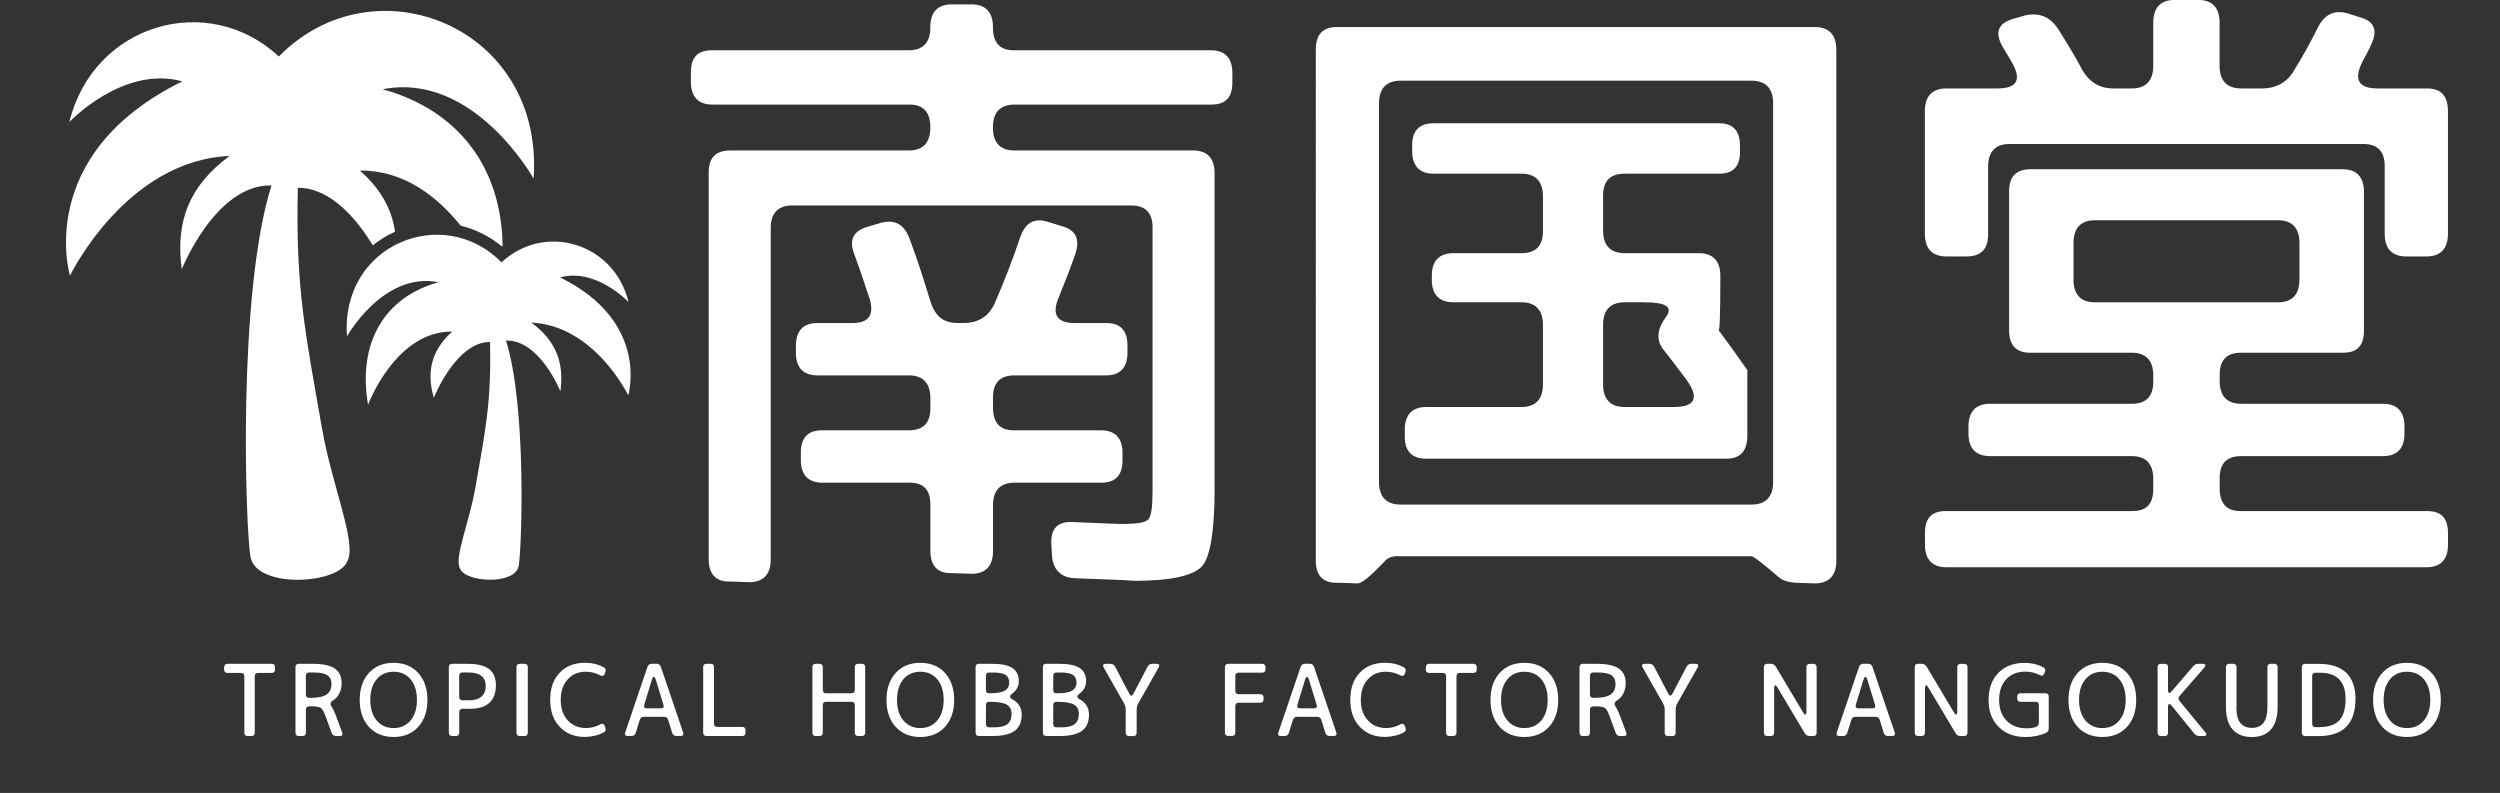 <?xml version="1.0" encoding="UTF-8"?>
<svg id="_レイヤー_1" data-name="レイヤー_1" xmlns="http://www.w3.org/2000/svg" version="1.1" viewBox="0 0 536 170">
  <rect x="0" y="0" width="536" height="170" fill="#333333" stroke="none"/>
  <!-- Generator: Adobe Illustrator 29.2.1, SVG Export Plug-In . SVG Version: 2.1.0 Build 116)  -->
  <defs>
    <style>
      .st0 {
        fill: #fff;
      }
    </style>
  </defs>
  <g>
    <path class="st0" d="M243.3,124.52c-1.71-.14-5.92-.28-12.9-.55-3.03-.14-4.74-1.94-4.87-5.13l-.13-2.35c-.13-3.19,1.45-4.71,4.47-4.57,6.45.28,9.87.42,10.53.42,3.29,0,5.13-.28,5.79-.97.66-.69.92-2.77.92-6.23v-56.38c0-3.19-1.58-4.71-4.61-4.71h-72.65c-3.03,0-4.61,1.66-4.61,4.85v71.07c0,3.19-1.58,4.85-4.61,4.85l-3.95-.14c-3.16.14-4.74-1.52-4.74-4.85V36.97c0-3.19,1.58-4.71,4.61-4.71h38.3c3.03,0,4.61-1.66,4.61-4.85v-.14c0-3.19-1.45-4.85-4.47-4.85h-42.25c-3.03,0-4.61-1.66-4.61-4.85v-2.08c0-3.19,1.45-4.71,4.47-4.71h42.25c3.03,0,4.61-1.66,4.61-4.85v-.14c0-3.19,1.58-4.85,4.61-4.85h4.21c3.03,0,4.61,1.66,4.61,4.85v.14c0,3.19,1.45,4.85,4.47,4.85h42.25c3.03,0,4.61,1.66,4.61,4.85v2.08c0,3.19-1.45,4.71-4.47,4.71h-42.25c-3.03,0-4.61,1.66-4.61,4.85v.14c0,3.19,1.58,4.85,4.61,4.85h38.3c3.03,0,4.61,1.66,4.61,4.85v67.74c0,9-.92,14.41-2.63,16.49-1.84,2.08-6.71,3.19-14.48,3.19ZM199.48,64.54c.92,3.19,2.76,4.71,5.79,4.71h1.32c3.16,0,5.4-1.39,6.71-4.29,1.97-4.57,3.82-9.28,5.4-13.99,1.05-3.19,3.03-4.29,5.79-3.46l3.16.97c3.03.83,3.95,2.77,2.9,5.96-1.05,3.05-2.24,6.1-3.55,9.28-1.58,3.74-.39,5.54,3.42,5.54h6.84c3.03,0,4.47,1.66,4.47,4.85v1.52c0,3.19-1.58,4.85-4.61,4.85h-19.61c-3.03,0-4.61,1.52-4.61,4.71v2.22c0,3.19,1.45,4.85,4.47,4.85h18.69c3.03,0,4.61,1.66,4.61,4.85v1.52c0,3.19-1.45,4.85-4.47,4.85h-18.69c-3.03,0-4.61,1.66-4.61,4.85v9.84c0,3.19-1.58,4.85-4.61,4.85l-4.08-.14c-3.16.14-4.74-1.52-4.74-4.85v-9.84c0-3.19-1.45-4.71-4.47-4.71h-18.69c-3.03,0-4.61-1.66-4.61-4.85v-1.52c0-3.19,1.45-4.85,4.47-4.85h18.69c3.03,0,4.61-1.52,4.61-4.71v-2.22c0-3.19-1.58-4.85-4.61-4.85h-19.61c-3.03,0-4.61-1.66-4.61-4.85v-1.52c0-3.19,1.58-4.85,4.61-4.85h7.5c3.55,0,4.74-1.8,3.68-5.26-1.05-3.19-2.11-6.37-3.29-9.56-1.18-3.05-.13-4.99,2.9-5.82l2.76-.83c3.03-.83,5,.28,6.19,3.32,1.71,4.57,3.16,9.14,4.47,13.44Z"/>
    <path class="st0" d="M300.27,119.26c-1.58-.14-2.76.28-3.42,1.11-3.03,3.19-4.87,4.71-5.79,4.71l-4.21-.14c-3.16.14-4.74-1.52-4.74-4.71V10.65c0-3.19,1.45-4.85,4.47-4.85h102.52c3.03,0,4.61,1.66,4.61,4.85v109.58c0,3.19-1.58,4.85-4.61,4.85l-4.21-.14c-1.45-.14-2.63-.42-3.42-1.11-3.55-3.05-5.53-4.57-5.92-4.57h-75.28ZM375.55,108.18c3.03,0,4.61-1.66,4.61-4.85V22.15c0-3.19-1.58-4.85-4.61-4.85h-75.28c-3.03,0-4.61,1.66-4.61,4.85v81.18c0,3.19,1.58,4.85,4.61,4.85h75.28ZM374.63,79.36v13.99c0,3.32-1.45,4.99-4.47,4.99h-64.36c-3.03,0-4.61-1.52-4.61-4.71v-1.52c0-3.19,1.58-4.85,4.61-4.85h20.4c3.03,0,4.61-1.66,4.61-4.85v-12.75c0-3.19-1.58-4.85-4.61-4.85h-14.61c-3.03,0-4.61-1.66-4.61-4.85v-.83c0-3.19,1.58-4.85,4.61-4.85h14.61c3.03,0,4.61-1.52,4.61-4.71v-7.48c0-3.19-1.58-4.85-4.61-4.85h-18.82c-3.03,0-4.61-1.66-4.61-4.85v-1.25c0-3.19,1.58-4.71,4.61-4.71h61.2c3.03,0,4.47,1.66,4.47,4.85v1.25c0,3.19-1.45,4.71-4.47,4.71h-20.27c-3.03,0-4.61,1.52-4.61,4.71v7.48c0,3.19,1.58,4.85,4.61,4.85h15.92c3.03,0,4.61,1.66,4.61,4.85v.14c0,8.03-.13,11.91-.39,11.5,1.97,2.63,3.95,5.4,6.19,8.59ZM356.6,74.93c-1.58-2.08-1.32-4.43.66-7.07,1.45-2.08-.13-3.05-4.74-3.05h-4.21c-3.03,0-4.61,1.66-4.61,4.85v12.75c0,3.19,1.58,4.85,4.61,4.85h10.53c4.61,0,5.53-1.94,2.76-5.82-1.71-2.22-3.29-4.43-5-6.51Z"/>
    <path class="st0" d="M496.94,5.94c1.45-2.91,3.55-3.88,6.45-3.05l2.63.83c3.03.83,3.82,2.77,2.37,5.82-.53,1.25-1.18,2.35-1.84,3.6-1.97,3.88-.92,5.82,3.16,5.82h10.66c3.03,0,4.47,1.66,4.47,4.85v26.32c0,3.19-1.58,4.85-4.61,4.85h-4.34c-3.03,0-4.61-1.66-4.61-4.85v-14.55c0-3.19-1.58-4.71-4.61-4.71h-75.81c-3.03,0-4.61,1.66-4.61,4.85v14.55c0,3.19-1.58,4.71-4.61,4.71h-4.34c-3.03,0-4.61-1.66-4.61-4.85v-26.32c0-3.19,1.58-4.85,4.61-4.85h10.92c4.21,0,5.26-1.8,3.16-5.54-.92-1.52-1.58-2.63-1.97-3.32-1.84-3.19-1.05-5.13,2.37-6.1l2.37-.69c3.03-.69,5.4.28,7.11,2.91,1.84,2.91,3.55,5.68,5,8.45,1.58,2.91,3.82,4.29,6.84,4.29h3.95c3.03,0,4.61-1.66,4.61-4.85V4.83c0-3.19,1.58-4.85,4.61-4.85h5c3.03,0,4.61,1.66,4.61,4.85v9.28c0,3.19,1.58,4.85,4.61,4.85h4.47c3.16,0,5.53-1.39,6.98-4.02,1.97-3.19,3.55-6.1,5-9ZM444.56,75.62h-9.34c-3.03,0-4.47-1.66-4.47-4.85v-29.78c0-3.19,1.58-4.71,4.61-4.71h66.86c3.03,0,4.61,1.66,4.61,4.85v29.78c0,3.19-1.45,4.71-4.47,4.71h-21.85c-3.03,0-4.61,1.52-4.61,4.71v1.39c0,3.19,1.58,4.85,4.61,4.85h30.4c3.03,0,4.61,1.66,4.61,4.85v1.52c0,3.19-1.58,4.85-4.61,4.85h-30.4c-3.03,0-4.61,1.52-4.61,4.71v2.22c0,3.19,1.45,4.85,4.47,4.85h40.01c3.03,0,4.47,1.52,4.47,4.71v2.49c0,3.19-1.58,4.85-4.61,4.85h-102.92c-3.03,0-4.61-1.66-4.61-4.85v-2.49c0-3.19,1.45-4.71,4.47-4.71h40.01c3.03,0,4.47-1.52,4.47-4.71v-2.22c0-3.19-1.58-4.85-4.61-4.85h-30.4c-3.03,0-4.61-1.66-4.61-4.85v-1.52c0-3.19,1.58-4.85,4.61-4.85h30.4c3.03,0,4.61-1.52,4.61-4.71v-1.39c0-3.19-1.58-4.85-4.61-4.85h-12.5ZM444.56,59.97c0,3.19,1.58,4.85,4.61,4.85h39.22c3.03,0,4.61-1.66,4.61-4.85v-7.9c0-3.19-1.58-4.85-4.61-4.85h-39.22c-3.03,0-4.61,1.66-4.61,4.85v7.9Z"/>
  </g>
  <g>
    <path class="st0" d="M48.07,143.06c0-.49.24-.74.71-.74h9.47c.46,0,.71.25.71.74v.47c0,.49-.24.74-.71.74h-2.92c-.46,0-.71.23-.71.72v12.07c0,.49-.24.74-.71.74h-.81c-.46,0-.71-.23-.71-.72v-12.07c0-.49-.24-.74-.71-.74h-2.92c-.46,0-.71-.25-.71-.74v-.47Z"/>
    <path class="st0" d="M67,142.32c2.2,0,3.79.34,4.78,1.02.99.7,1.47,1.74,1.47,3.12,0,1.04-.26,1.93-.77,2.67-.3.45-.69.81-1.15,1.08-.52.34-.6.76-.24,1.29.3.45.58,1.02.85,1.74l1.41,3.76c.2.53.02.81-.54.81h-.75c-.46,0-.79-.23-.95-.68l-1.43-3.88c-.28-.76-.58-1.25-.93-1.49-.34-.21-1.01-.32-1.96-.32h-.5c-.46,0-.71.25-.71.74v4.88c0,.49-.24.74-.71.74h-.81c-.46,0-.71-.25-.71-.74v-14c0-.49.24-.74.71-.74h2.92ZM67.2,144.18h-.93c-.46,0-.69.25-.69.74v3.97c0,.49.24.72.71.72h.5c1.49,0,2.58-.25,3.27-.74.67-.49,1.01-1.21,1.01-2.21,0-.85-.3-1.49-.89-1.89-.6-.4-1.59-.59-2.98-.59Z"/>
    <path class="st0" d="M79.1,144.27c1.31-1.44,3.08-2.16,5.28-2.16s3.97.72,5.28,2.16c1.31,1.44,1.98,3.37,1.98,5.79s-.66,4.35-1.98,5.79c-1.31,1.44-3.08,2.16-5.28,2.16s-3.97-.72-5.28-2.16c-1.31-1.44-1.98-3.37-1.98-5.79s.67-4.35,1.98-5.79ZM80.76,154.47c.91,1.08,2.12,1.63,3.63,1.63s2.72-.55,3.63-1.63c.91-1.08,1.37-2.55,1.37-4.41s-.46-3.35-1.37-4.43c-.91-1.08-2.12-1.61-3.63-1.61s-2.72.53-3.63,1.61-1.37,2.57-1.37,4.43.46,3.33,1.37,4.41Z"/>
    <path class="st0" d="M100.27,142.32c2.08,0,3.59.38,4.58,1.12.99.76,1.47,1.91,1.47,3.44,0,3.39-1.87,5.09-5.64,5.09h-1.51c-.46,0-.71.25-.71.74v4.35c0,.49-.24.74-.71.74h-.81c-.46,0-.71-.25-.71-.74v-14c0-.49.24-.74.71-.74h3.33ZM100.47,150.15c1.19,0,2.12-.25,2.74-.79.62-.51.93-1.27.93-2.27,0-1.93-1.23-2.91-3.67-2.91h-1.31c-.46,0-.71.23-.71.72v4.5c0,.49.24.74.71.74h1.31Z"/>
    <path class="st0" d="M111.44,157.8c-.46,0-.71-.25-.71-.74v-14c0-.49.24-.74.71-.74h1.03c.46,0,.69.25.69.74v14c0,.49-.22.74-.69.74h-1.03Z"/>
    <path class="st0" d="M125.62,144.01c-1.63,0-2.92.55-3.91,1.65-.99,1.1-1.49,2.57-1.49,4.39s.5,3.31,1.51,4.39c1.01,1.1,2.3,1.65,3.89,1.65,1.07,0,2.1-.25,3.08-.79.44-.23.75-.13.93.3l.14.38c.2.47.1.81-.32,1.04-1.19.64-2.54.95-4.03.98-2.24,0-4.05-.72-5.4-2.16-1.37-1.42-2.06-3.35-2.06-5.79s.67-4.37,2.02-5.81c1.35-1.42,3.16-2.14,5.44-2.14,1.49,0,2.84.32,4.03.98.42.23.52.57.32,1.04l-.14.38c-.18.42-.48.53-.93.3-.99-.53-2.02-.78-3.08-.78Z"/>
    <path class="st0" d="M134.6,157.8c-.54,0-.73-.28-.54-.81l4.74-13.96c.16-.49.48-.72.95-.72h1.03c.46,0,.77.23.93.72l4.74,13.96c.18.53-.02.81-.56.81h-.85c-.46,0-.79-.23-.93-.7l-.85-2.74c-.14-.45-.44-.68-.91-.68h-4.29c-.46,0-.77.23-.91.7l-.85,2.74c-.14.45-.44.68-.91.68h-.79ZM138.14,151.08c-.16.53.02.78.56.78h2.98c.54,0,.73-.25.56-.78l-1.61-5.26c-.3-.95-.58-.95-.89,0l-1.61,5.26Z"/>
    <path class="st0" d="M152.39,142.32c.46,0,.69.23.69.72v12.07c0,.49.24.74.71.74h5.34c.46,0,.71.25.71.74v.47c0,.49-.24.74-.71.74h-7.66c-.46,0-.71-.25-.71-.74v-14c0-.49.24-.74.71-.74h.93Z"/>
    <path class="st0" d="M175.7,142.32c.46,0,.71.25.71.74v4.84c0,.49.22.74.69.74h5.46c.46,0,.71-.25.71-.74v-4.84c0-.49.24-.74.71-.74h.81c.46,0,.71.25.71.74v14c0,.49-.24.74-.71.74h-.81c-.46,0-.71-.25-.71-.74v-5.86c0-.49-.22-.74-.69-.74h-5.46c-.46,0-.71.25-.71.74v5.86c0,.49-.24.74-.71.74h-.81c-.46,0-.71-.25-.71-.74v-14c0-.49.24-.74.71-.74h.81Z"/>
    <path class="st0" d="M192.04,144.27c1.31-1.44,3.08-2.16,5.28-2.16s3.97.72,5.28,2.16c1.31,1.44,1.98,3.37,1.98,5.79s-.67,4.35-1.98,5.79c-1.31,1.44-3.08,2.16-5.28,2.16s-3.97-.72-5.28-2.16-1.98-3.37-1.98-5.79.67-4.35,1.98-5.79ZM193.69,154.47c.91,1.08,2.12,1.63,3.63,1.63s2.72-.55,3.63-1.63c.91-1.08,1.37-2.55,1.37-4.41s-.46-3.35-1.37-4.43-2.12-1.61-3.63-1.61-2.72.53-3.63,1.61-1.37,2.57-1.37,4.43.46,3.33,1.37,4.41Z"/>
    <path class="st0" d="M219.05,153.24c0,1.55-.5,2.69-1.49,3.44-.99.74-2.58,1.12-4.76,1.12h-2.92c-.46,0-.71-.25-.71-.74v-14c0-.49.22-.74.69-.74h2.74c2.08,0,3.57.3,4.47.91s1.37,1.55,1.37,2.8c0,.83-.28,1.55-.83,2.16-.18.19-.36.36-.56.51-.67.49-.64.91.06,1.27.38.19.71.45.99.74.62.66.95,1.51.95,2.52ZM212.2,148.64c1.51,0,2.58-.19,3.22-.57.62-.36.95-.93.95-1.72s-.26-1.32-.77-1.65c-.5-.34-1.37-.51-2.6-.51h-.93c-.46,0-.69.25-.69.74v2.99c0,.49.22.72.69.72h.12ZM216.88,153.03c0-.91-.34-1.57-1.05-1.97-.71-.4-1.91-.59-3.63-.59h-.12c-.46,0-.69.25-.69.74v4.01c0,.49.24.72.71.72h1.11c1.27,0,2.22-.23,2.8-.7.58-.47.87-1.21.87-2.21Z"/>
    <path class="st0" d="M233.48,153.24c0,1.55-.5,2.69-1.49,3.44s-2.58,1.12-4.76,1.12h-2.92c-.46,0-.71-.25-.71-.74v-14c0-.49.22-.74.69-.74h2.74c2.08,0,3.57.3,4.47.91s1.37,1.55,1.37,2.8c0,.83-.28,1.55-.83,2.16-.18.19-.36.36-.56.51-.67.49-.65.91.06,1.27.38.19.71.45.99.74.62.66.95,1.51.95,2.52ZM226.63,148.64c1.51,0,2.58-.19,3.22-.57.62-.36.95-.93.95-1.72s-.26-1.32-.77-1.65c-.5-.34-1.37-.51-2.6-.51h-.93c-.46,0-.69.25-.69.74v2.99c0,.49.22.72.69.72h.12ZM231.3,153.03c0-.91-.34-1.57-1.05-1.97s-1.91-.59-3.63-.59h-.12c-.46,0-.69.25-.69.74v4.01c0,.49.24.72.71.72h1.11c1.27,0,2.22-.23,2.8-.7s.87-1.21.87-2.21Z"/>
    <path class="st0" d="M238.07,142.32c.46,0,.81.21,1.03.64l3,5.73c.3.59.62.59.93,0l3-5.73c.22-.42.54-.64,1.01-.64h.89c.62,0,.79.3.44.87l-4.31,7.6c-.24.45-.36.91-.36,1.4v4.88c0,.49-.22.74-.69.74h-.95c-.46,0-.71-.25-.71-.74v-4.88c0-.49-.12-.95-.36-1.4l-4.33-7.62c-.32-.57-.16-.85.48-.85h.93Z"/>
    <path class="st0" d="M262.63,143.06c0-.49.24-.74.71-.74h7.26c.46,0,.71.25.71.74v.42c0,.49-.22.74-.69.74h-5.06c-.46,0-.71.25-.71.74v3.14c0,.49.24.74.71.74h4.64c.46,0,.71.23.71.72v.36c0,.49-.24.74-.71.74h-4.64c-.46,0-.71.25-.71.74v5.64c0,.49-.24.74-.71.74h-.81c-.46,0-.71-.25-.71-.74v-14Z"/>
    <path class="st0" d="M274.64,157.8c-.54,0-.73-.28-.54-.81l4.74-13.96c.16-.49.48-.72.95-.72h1.03c.46,0,.77.23.93.72l4.74,13.96c.18.53-.02.81-.56.81h-.85c-.46,0-.79-.23-.93-.7l-.85-2.74c-.14-.45-.44-.68-.91-.68h-4.29c-.46,0-.77.23-.91.7l-.85,2.74c-.14.45-.44.68-.91.68h-.79ZM278.18,151.08c-.16.53.02.78.56.78h2.98c.54,0,.73-.25.56-.78l-1.61-5.26c-.3-.95-.58-.95-.89,0l-1.61,5.26Z"/>
    <path class="st0" d="M297.16,144.01c-1.63,0-2.92.55-3.91,1.65s-1.49,2.57-1.49,4.39.5,3.31,1.51,4.39c1.01,1.1,2.3,1.65,3.89,1.65,1.07,0,2.1-.25,3.08-.79.44-.23.75-.13.93.3l.14.38c.2.47.1.81-.32,1.04-1.19.64-2.54.95-4.03.98-2.24,0-4.05-.72-5.4-2.16-1.37-1.42-2.06-3.35-2.06-5.79s.67-4.37,2.02-5.81c1.35-1.42,3.16-2.14,5.44-2.14,1.49,0,2.84.32,4.03.98.42.23.52.57.32,1.04l-.14.38c-.18.42-.48.53-.93.3-.99-.53-2.02-.78-3.08-.78Z"/>
    <path class="st0" d="M305.72,143.06c0-.49.24-.74.71-.74h9.47c.46,0,.71.25.71.74v.47c0,.49-.24.74-.71.74h-2.92c-.46,0-.71.23-.71.72v12.07c0,.49-.24.74-.71.74h-.81c-.46,0-.71-.23-.71-.72v-12.07c0-.49-.24-.74-.71-.74h-2.92c-.46,0-.71-.25-.71-.74v-.47Z"/>
    <path class="st0" d="M321.54,144.27c1.31-1.44,3.08-2.16,5.28-2.16s3.97.72,5.28,2.16c1.31,1.44,1.98,3.37,1.98,5.79s-.67,4.35-1.98,5.79c-1.31,1.44-3.08,2.16-5.28,2.16s-3.97-.72-5.28-2.16-1.98-3.37-1.98-5.79.67-4.35,1.98-5.79ZM323.19,154.47c.91,1.08,2.12,1.63,3.63,1.63s2.72-.55,3.63-1.63c.91-1.08,1.37-2.55,1.37-4.41s-.46-3.35-1.37-4.43c-.91-1.08-2.12-1.61-3.63-1.61s-2.72.53-3.63,1.61-1.37,2.57-1.37,4.43.46,3.33,1.37,4.41Z"/>
    <path class="st0" d="M342.3,142.32c2.2,0,3.79.34,4.78,1.02.99.7,1.47,1.74,1.47,3.12,0,1.04-.26,1.93-.77,2.67-.3.45-.69.81-1.15,1.08-.52.34-.6.76-.24,1.29.3.45.58,1.02.85,1.74l1.41,3.76c.2.53.02.81-.54.81h-.75c-.46,0-.79-.23-.95-.68l-1.43-3.88c-.28-.76-.58-1.25-.93-1.49-.34-.21-1.01-.32-1.96-.32h-.5c-.46,0-.71.25-.71.74v4.88c0,.49-.24.74-.71.74h-.81c-.46,0-.71-.25-.71-.74v-14c0-.49.24-.74.71-.74h2.92ZM342.5,144.18h-.93c-.46,0-.69.25-.69.74v3.97c0,.49.24.72.71.72h.5c1.49,0,2.58-.25,3.27-.74.67-.49,1.01-1.21,1.01-2.21,0-.85-.3-1.49-.89-1.89-.6-.4-1.59-.59-2.98-.59Z"/>
    <path class="st0" d="M353.63,142.32c.46,0,.81.21,1.03.64l3,5.73c.3.59.62.59.93,0l3-5.73c.22-.42.54-.64,1.01-.64h.89c.62,0,.79.3.44.87l-4.31,7.6c-.24.45-.36.91-.36,1.4v4.88c0,.49-.22.74-.69.74h-.95c-.46,0-.71-.25-.71-.74v-4.88c0-.49-.12-.95-.36-1.4l-4.33-7.62c-.32-.57-.16-.85.48-.85h.93Z"/>
    <path class="st0" d="M378.89,157.8c-.46,0-.71-.25-.71-.74v-14c0-.49.24-.74.71-.74h.77c.46,0,.83.21,1.09.64l5.74,9.63c.54.91.81.83.81-.23v-9.29c0-.49.24-.74.71-.74h.77c.46,0,.71.25.71.74v14c0,.49-.24.74-.71.74h-.77c-.46,0-.83-.21-1.09-.64l-5.74-9.63c-.54-.91-.81-.83-.81.23v9.29c0,.49-.24.74-.71.74h-.77Z"/>
    <path class="st0" d="M394.36,157.8c-.54,0-.73-.28-.54-.81l4.74-13.96c.16-.49.48-.72.95-.72h1.03c.46,0,.77.23.93.72l4.74,13.96c.18.53-.02.81-.56.81h-.85c-.46,0-.79-.23-.93-.7l-.85-2.74c-.14-.45-.44-.68-.91-.68h-4.29c-.46,0-.77.23-.91.7l-.85,2.74c-.14.45-.44.68-.91.68h-.79ZM397.9,151.08c-.16.53.02.78.56.78h2.98c.54,0,.73-.25.56-.78l-1.61-5.26c-.3-.95-.58-.95-.89,0l-1.61,5.26Z"/>
    <path class="st0" d="M411.23,157.8c-.46,0-.71-.25-.71-.74v-14c0-.49.24-.74.71-.74h.77c.46,0,.83.21,1.09.64l5.74,9.63c.54.91.81.83.81-.23v-9.29c0-.49.24-.74.71-.74h.77c.46,0,.71.25.71.74v14c0,.49-.24.74-.71.74h-.77c-.46,0-.83-.21-1.09-.64l-5.74-9.63c-.54-.91-.81-.83-.81.23v9.29c0,.49-.24.74-.71.74h-.77Z"/>
    <path class="st0" d="M434.32,158.02c-2.42,0-4.35-.72-5.79-2.16-1.45-1.42-2.18-3.35-2.18-5.79s.71-4.37,2.1-5.81c1.39-1.42,3.27-2.14,5.66-2.14,1.47,0,2.78.32,3.95.93.42.23.54.57.34,1.04l-.12.32c-.18.45-.5.57-.93.34-.99-.51-2.02-.76-3.04-.76-1.79,0-3.18.55-4.19,1.65-1.01,1.1-1.51,2.59-1.51,4.43s.52,3.35,1.59,4.43c1.07,1.1,2.5,1.65,4.31,1.65.71,0,1.35-.08,1.96-.28.44-.15.67-.47.67-1v-3.67c0-.49-.22-.74-.69-.74h-3.27c-.46,0-.69-.23-.69-.72v-.36c0-.49.24-.74.71-.74h5.34c.46,0,.71.23.71.72v6.75c0,.51-.22.87-.64,1.06-1.31.55-2.74.83-4.29.85Z"/>
    <path class="st0" d="M445.46,144.27c1.31-1.44,3.08-2.16,5.28-2.16s3.97.72,5.28,2.16,1.98,3.37,1.98,5.79-.67,4.35-1.98,5.79-3.08,2.16-5.28,2.16-3.97-.72-5.28-2.16c-1.31-1.44-1.98-3.37-1.98-5.79s.67-4.35,1.98-5.79ZM447.12,154.47c.91,1.08,2.12,1.63,3.63,1.63s2.72-.55,3.63-1.63c.91-1.08,1.37-2.55,1.37-4.41s-.46-3.35-1.37-4.43-2.12-1.61-3.63-1.61-2.72.53-3.63,1.61-1.37,2.57-1.37,4.43.46,3.33,1.37,4.41Z"/>
    <path class="st0" d="M464.11,142.32c.46,0,.71.23.71.72v4.75c0,.91.28,1.02.85.36l4.54-5.3c.3-.36.71-.53,1.17-.53h.75c.79,0,.91.3.4.89l-5.2,5.96c-.32.38-.34.76-.04,1.12l5.46,6.62c.5.59.36.89-.4.89h-.77c-.46,0-.87-.19-1.17-.57l-4.72-5.83c-.58-.7-.87-.62-.87.3v5.37c0,.49-.24.74-.71.74h-.81c-.46,0-.71-.25-.71-.74v-14c0-.49.24-.74.71-.74h.81Z"/>
    <path class="st0" d="M479.47,151.65c0,2.95,1.11,4.41,3.33,4.41s3.33-1.46,3.33-4.41v-8.59c0-.49.24-.74.71-.74h.77c.46,0,.71.25.71.74v8.49c0,2.14-.48,3.76-1.43,4.84-.95,1.08-2.32,1.63-4.11,1.63s-3.16-.55-4.11-1.63-1.43-2.69-1.43-4.84v-8.49c0-.49.24-.74.71-.74h.87c.46,0,.69.25.69.74v8.59Z"/>
    <path class="st0" d="M505.01,149.85c0,5.3-2.62,7.96-7.86,7.96h-2.92c-.46,0-.71-.25-.71-.74v-14c0-.49.24-.74.71-.74h2.92c2.6,0,4.56.64,5.89,1.91,1.31,1.29,1.98,3.16,1.98,5.62ZM502.89,149.85c0-3.76-1.85-5.62-5.54-5.62h-.93c-.46,0-.69.25-.69.74v10.18c0,.49.22.74.69.74h.93c1.89,0,3.29-.49,4.19-1.44.91-.95,1.35-2.5,1.35-4.6Z"/>
    <path class="st0" d="M510.77,144.27c1.31-1.44,3.08-2.16,5.28-2.16s3.97.72,5.28,2.16c1.31,1.44,1.98,3.37,1.98,5.79s-.67,4.35-1.98,5.79c-1.31,1.44-3.08,2.16-5.28,2.16s-3.97-.72-5.28-2.16c-1.31-1.44-1.98-3.37-1.98-5.79s.67-4.35,1.98-5.79ZM512.42,154.47c.91,1.08,2.12,1.63,3.63,1.63s2.72-.55,3.63-1.63c.91-1.08,1.37-2.55,1.37-4.41s-.46-3.35-1.37-4.43c-.91-1.08-2.12-1.61-3.63-1.61s-2.72.53-3.63,1.61-1.37,2.57-1.37,4.43.46,3.33,1.37,4.41Z"/>
  </g>
  <path class="st0" d="M69.01,91.69c2.2,12.65,7.59,24.81,5.45,28.65-1.87,4.94-19.49,5.95-20.75-.94-1.04-5.66-2.9-56.28,4.5-79.64-11.96-.31-19.24,17.97-19.24,17.97-1.39-10.37,1.65-17.92,10.25-24.3-22.31.99-34.22,25.68-34.22,25.68,0,0-7.84-25.94,24.09-41.67-12.69-3.5-24.22,8.72-24.22,8.72C20.03,5.08,44.59-2.01,59.79,12.11c20.48-20.91,56.92-6.43,54.61,26.17,0,0-12.83-22.99-32.37-19.14,16.17,4.44,25.51,16.69,25.73,33.61-.05.03-.1.06-.14.1-2.64-2.19-5.67-3.69-8.85-4.47-4.93-6.13-12.1-11.91-21.58-11.8,3.93,3.5,6.77,7.74,7.5,13.1,0,0-.02,0-.02.01-1.74.78-3.32,1.77-4.74,2.91-3.43-5.61-9.01-12.35-16.07-12.34-.56,21.42,1.71,31.7,5.15,51.42ZM120.08,59.48c7.7-2.13,14.69,5.29,14.69,5.29-3.13-12.79-18.03-17.09-27.25-8.52-12.42-12.68-34.53-3.9-33.13,15.87,0,0,7.78-13.95,19.64-11.61-11.6,3.18-17.4,12.99-15.12,26.28,0,0,5.89-15.84,18.06-15.7-3.74,3.33-5.86,7.75-3.96,14.21,0,0,4.72-11.99,12.04-11.98.34,12.99-1.04,19.23-3.12,31.19-1.34,7.67-4.6,15.05-3.31,17.38,1.13,3,11.82,3.61,12.59-.57.63-3.43,1.76-34.14-2.73-48.31,7.25-.19,11.67,10.9,11.67,10.9.84-6.29-1-10.87-6.22-14.74,13.54.6,20.76,15.58,20.76,15.58,0,0,4.76-15.74-14.61-25.28Z"/>
</svg>